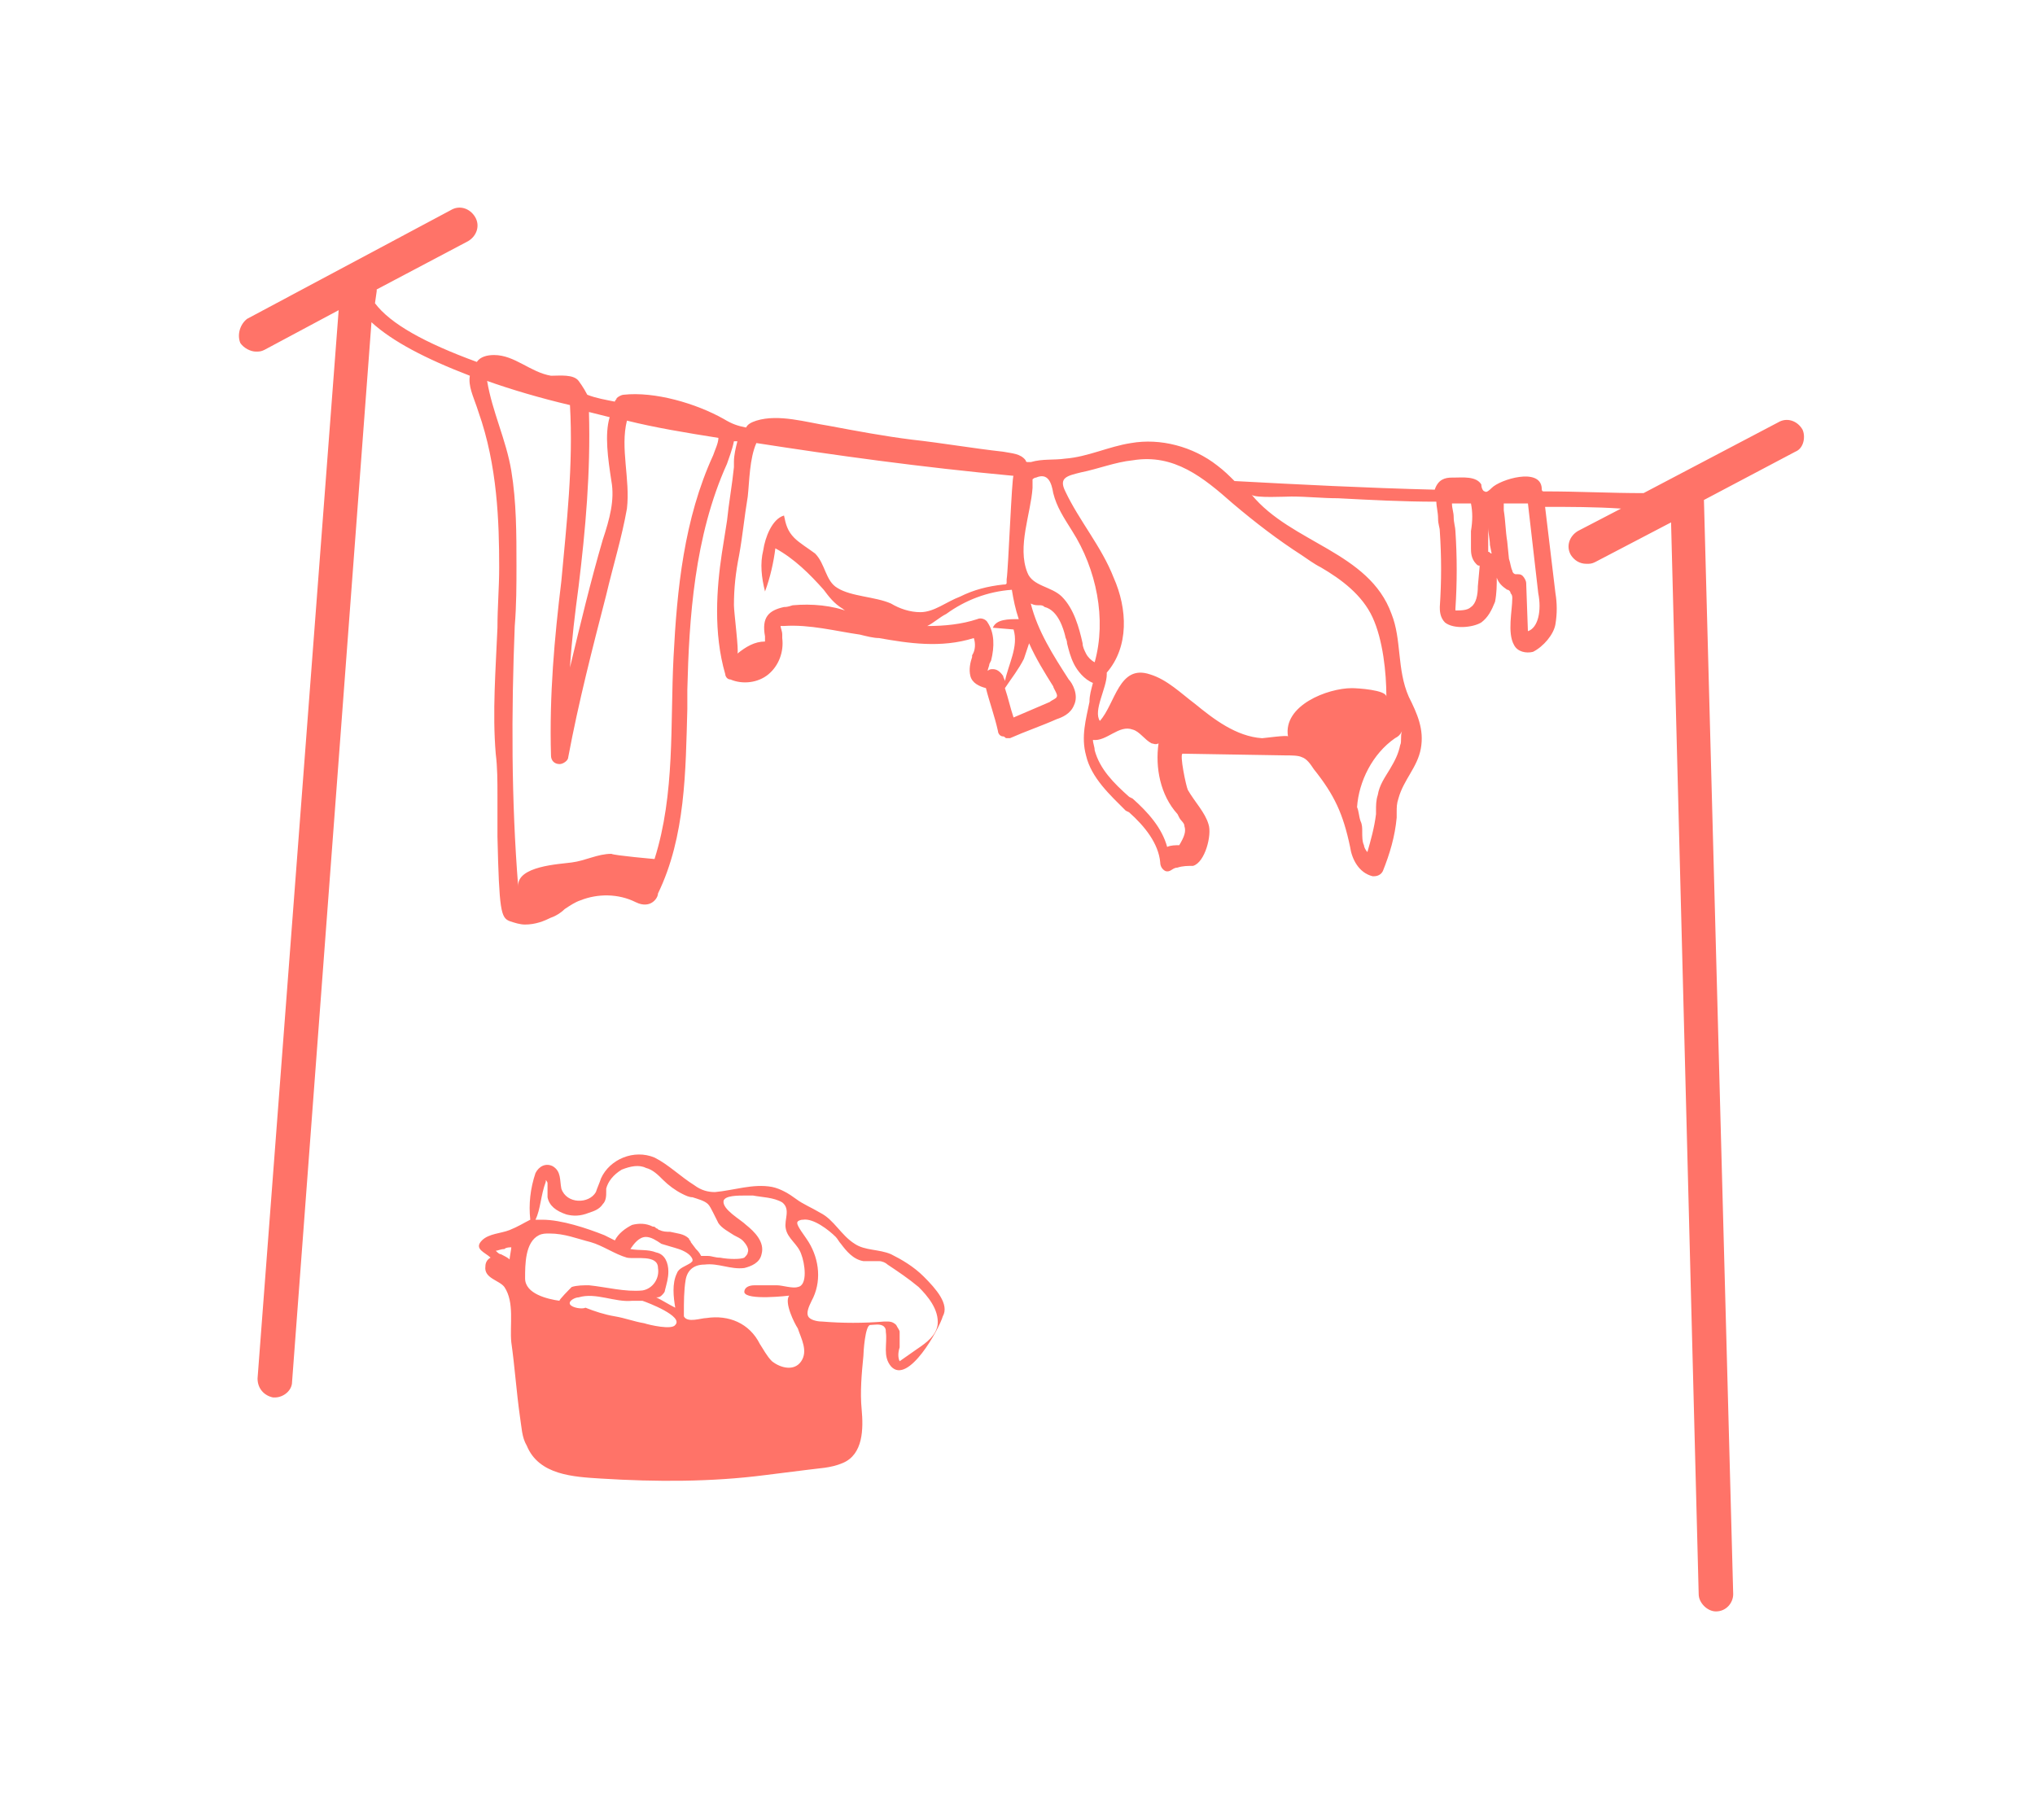 <svg width="626" height="560" viewBox="0 0 626 560" fill="none" xmlns="http://www.w3.org/2000/svg">
<path d="M554.427 132.054C552.833 129.4 549.649 128.335 546.995 129.93L505.583 151.7C495.497 151.7 485.407 151.17 475.321 151.17H474.791C474.261 151.17 474.261 150.64 474.261 150.11C473.731 143.738 461.517 147.456 458.863 150.11C458.334 150.64 457.269 151.704 456.739 151.17C456.21 151.17 455.68 150.11 455.68 149.046C454.086 146.392 449.838 146.922 447.184 146.922H446.654C444.53 146.922 442.406 147.452 441.346 150.64C420.11 150.11 399.4 149.046 379.758 147.986C378.163 146.392 376.574 144.802 374.45 143.208C367.018 137.366 356.927 134.712 347.901 136.306C340.999 137.366 334.627 140.554 327.725 141.084C324.007 141.614 320.823 141.084 317.105 142.144H316.045C315.515 142.144 315.515 141.614 315.515 141.614C313.921 139.49 311.267 139.49 308.614 138.96C299.058 137.9 290.032 136.306 280.471 135.242C271.975 134.182 263.479 132.588 254.988 130.994C248.086 129.934 239.59 127.276 232.687 129.4C231.093 129.93 230.033 130.46 229.503 131.524C226.849 130.994 225.255 130.464 222.601 128.87C214.105 124.092 201.366 120.374 191.805 121.438C191.275 121.438 190.211 121.968 189.681 122.498C189.681 123.028 189.151 123.028 189.151 123.558C186.497 123.028 183.309 122.498 180.655 121.434C179.595 119.31 178.001 117.185 178.001 117.185C176.407 115.061 172.159 115.591 169.505 115.591C163.133 114.531 158.355 109.219 151.983 109.219C149.859 109.219 147.735 109.749 146.675 111.343C130.747 105.501 120.127 99.663 115.349 93.291L115.879 89.573V89.043L144.022 74.174C146.676 72.58 147.74 69.396 146.146 66.742C144.552 64.088 141.368 63.024 138.714 64.618L76.04 98.073C73.916 99.667 72.857 102.851 73.916 105.505C74.981 107.099 77.105 108.159 78.695 108.159C79.754 108.159 80.289 108.159 81.348 107.629L104.178 95.419L79.228 424.067C79.228 427.251 81.352 429.375 84.006 429.91H84.536C87.19 429.91 89.844 427.786 89.844 425.132L114.268 99.129C120.64 104.971 130.726 110.279 144.53 115.587C144 118.771 145.589 121.959 146.654 125.143L147.183 126.737C153.026 143.195 153.556 160.717 153.556 174.521C153.556 180.893 153.026 186.731 153.026 193.102C152.496 205.846 151.431 219.12 152.496 231.86C153.026 236.108 153.026 240.356 153.026 244.604V254.16V257.343C153.556 280.173 154.085 282.298 156.744 283.362C158.338 283.892 159.928 284.421 161.522 284.421C164.705 284.421 167.364 283.362 169.488 282.297C171.082 281.768 172.672 280.703 173.736 279.643C175.33 278.584 176.92 277.52 178.514 276.99C183.822 274.866 190.194 274.866 195.506 277.519C196.566 278.049 198.16 278.579 199.754 278.049C201.348 277.519 202.408 275.925 202.408 274.866C210.904 257.343 210.904 237.167 211.434 218.056V212.213C211.964 190.443 213.558 164.96 223.644 142.66C224.174 141.065 225.238 138.411 225.768 135.758H226.828C226.298 137.882 225.768 140.006 225.768 142.13V143.724C225.238 149.032 224.174 154.874 223.644 160.182C223.114 163.366 222.584 167.084 222.05 170.268C220.456 180.888 219.396 194.692 223.11 207.436C223.11 207.966 223.64 209.03 224.704 209.03C228.422 210.624 233.2 210.09 236.384 207.436C239.568 204.782 241.162 200.534 240.632 196.286V195.226C240.632 194.166 240.102 193.102 240.102 192.572H241.162C249.128 192.042 257.09 194.166 264.522 195.226C266.646 195.756 268.77 196.286 270.364 196.286C279.39 197.88 289.48 199.469 299.566 196.286C300.096 197.88 300.096 200.004 299.036 201.594V202.123C298.506 203.718 297.976 205.842 298.506 207.966C299.036 210.09 301.16 211.149 303.284 211.684C304.344 215.932 305.938 220.18 307.002 224.958C307.002 225.488 307.532 226.552 308.596 226.552C309.126 226.552 309.126 227.082 309.656 227.082H310.716C315.494 224.958 320.272 223.364 325.05 221.24C326.644 220.71 329.298 219.646 330.358 216.992C331.952 213.808 329.828 210.09 328.763 209.026C323.985 201.594 319.208 194.157 317.083 185.666C318.143 186.196 318.678 186.196 319.737 186.196C320.267 186.196 320.797 186.196 321.332 186.725C325.58 187.785 327.174 193.627 327.704 195.751C327.704 196.281 328.234 196.811 328.234 197.875C328.763 199.999 329.293 202.124 330.358 204.247C331.417 206.371 333.541 209.025 336.2 210.09C335.67 212.214 335.14 213.808 335.14 215.932C334.08 221.24 332.486 226.552 334.08 232.39C335.674 239.292 341.512 244.6 346.29 249.382L347.35 249.912C352.128 254.16 356.376 259.468 356.906 265.309C356.906 266.369 357.436 267.433 358.5 267.963C360.094 268.493 360.624 266.904 362.218 266.904C363.812 266.374 365.402 266.374 366.996 266.374C370.714 265.314 372.838 256.818 371.774 253.63C370.714 249.912 367.526 246.728 365.402 243.01C364.872 241.95 362.748 231.86 363.808 231.86L395.664 232.389C397.258 232.389 399.382 232.389 400.442 232.919C402.036 233.449 403.096 235.043 404.16 236.637C410.532 244.604 413.186 250.441 415.31 260.531C415.84 264.249 417.964 268.497 422.212 269.557H422.742C423.801 269.557 424.866 269.027 425.396 267.963C427.52 262.655 429.114 257.343 429.644 251.505V249.911C429.644 248.316 429.644 247.257 430.174 245.662C431.768 239.82 436.016 236.107 437.075 230.265C438.135 224.423 436.016 219.645 433.357 214.337C429.639 205.841 431.233 196.815 428.049 188.854C421.148 169.737 397.253 167.083 385.044 152.219C386.104 153.279 395.664 152.749 397.254 152.749C402.032 152.749 406.81 153.279 411.588 153.279C421.674 153.809 431.764 154.339 441.849 154.339C441.849 155.933 442.379 157.523 442.379 159.647C442.379 161.241 442.909 162.301 442.909 163.365C443.439 171.331 443.439 178.763 442.909 186.725C442.909 187.785 442.909 189.909 444.503 191.503C447.157 193.627 452.999 193.097 455.653 191.503C457.777 189.909 458.837 187.785 459.901 185.131C460.431 182.477 460.431 179.823 460.431 177.699C460.961 179.293 462.026 180.353 463.615 181.417C464.145 181.417 464.675 181.947 464.675 182.477C465.205 183.007 465.205 183.537 465.205 184.071C465.205 187.789 463.611 194.691 465.735 198.405C466.795 200.529 469.453 201.059 471.577 200.529C474.761 198.935 477.949 195.221 478.479 192.033C479.009 188.849 479.009 185.661 478.479 182.477L475.295 155.928C482.727 155.928 490.693 155.928 498.655 156.458L485.381 163.36C482.727 164.954 481.663 168.138 483.257 170.792C484.317 172.386 485.911 173.446 488.035 173.446C489.095 173.446 489.629 173.446 490.689 172.916L514.049 160.706L522.545 490.42C522.545 493.074 525.199 495.728 527.853 495.728C531.036 495.728 533.16 493.074 533.16 490.42L524.161 153.811L552.303 138.942C554.957 137.883 555.487 134.165 554.427 132.041L554.427 132.054ZM188.074 147.981C189.134 153.824 187.544 159.661 185.42 166.034C181.702 178.778 178.519 192.052 175.335 205.326C175.865 196.83 176.929 188.334 177.989 180.372C180.113 162.85 181.707 145.328 181.172 126.746C183.296 127.276 185.42 127.806 187.544 128.34C185.95 133.648 187.015 141.08 188.074 147.982L188.074 147.981ZM219.4 140.02C210.374 159.665 208.25 181.432 207.19 202.142C206.13 222.848 207.72 244.088 201.348 264.264C201.348 264.264 189.137 263.204 188.073 262.669C183.825 262.669 180.107 264.793 175.863 265.323C172.145 265.853 158.871 266.383 159.405 272.755C157.281 246.207 157.281 219.129 158.345 192.581C158.875 186.209 158.875 179.837 158.875 173.999C158.875 164.443 158.875 154.354 157.281 144.797C155.687 135.24 151.439 126.745 149.849 117.189C157.281 119.843 166.307 122.497 175.332 124.621C176.392 143.203 174.272 161.255 172.678 178.777C170.554 196.299 168.96 213.822 169.495 232.403C169.495 233.997 170.554 235.057 172.149 235.057C173.208 235.057 174.802 233.997 174.802 232.933C177.986 215.941 182.234 199.483 186.482 183.025C188.606 173.999 191.26 165.503 192.854 156.477C193.914 147.451 190.73 137.895 192.854 129.399C201.351 131.523 210.907 133.117 220.997 134.707C220.993 136.301 219.929 138.425 219.399 140.019L219.4 140.02ZM241.17 186.739C236.392 187.799 234.268 189.923 235.328 195.766V196.825V197.355C232.144 197.355 229.486 198.949 226.832 201.073C227.362 200.543 225.772 188.329 225.772 186.205C225.772 180.897 226.302 176.119 227.366 170.807C228.426 164.965 228.96 159.127 230.02 152.755C230.55 147.977 230.55 141.075 232.674 136.297C256.568 140.015 283.112 143.728 311.783 146.382C311.254 146.382 310.189 175.054 309.659 178.238V179.298C309.659 179.828 309.13 179.828 308.6 179.828C303.822 180.358 299.574 181.422 295.325 183.546C291.077 185.14 287.359 188.324 283.115 188.324C279.931 188.324 276.743 187.264 274.089 185.67C269.311 183.546 261.879 183.546 257.631 180.892C253.913 178.768 253.913 173.46 250.729 170.272C248.605 168.678 245.951 167.088 244.357 165.494C242.233 163.37 241.703 161.246 241.173 158.592C237.455 159.652 235.331 165.494 234.801 169.212C233.741 173.46 234.271 177.708 235.331 181.956C236.925 177.708 237.985 172.93 238.515 168.682C244.357 171.866 249.135 176.648 253.383 181.426C254.977 183.55 256.567 185.674 259.225 187.268C259.755 187.798 260.82 188.328 261.349 188.328C256.041 186.204 249.669 185.674 243.827 186.204C242.229 186.738 241.699 186.738 241.169 186.738L241.17 186.739ZM305.417 205.856C304.887 205.856 304.357 205.856 303.822 206.386C303.822 205.856 304.352 204.792 304.352 204.262L304.882 203.202C305.942 198.954 305.942 194.706 303.822 191.522C303.293 190.462 301.698 189.928 300.639 190.462C295.861 192.056 290.553 192.586 285.241 192.586C287.365 191.526 288.959 189.932 291.083 188.868C296.925 184.62 303.827 181.966 311.259 181.436C311.789 184.62 312.319 187.278 313.383 190.462C310.199 190.462 306.481 190.462 305.417 193.116C305.947 193.116 311.259 193.646 311.789 193.646C313.383 198.954 310.195 204.266 309.135 209.574C309.135 209.044 308.605 208.514 308.605 207.98C307.536 206.386 306.477 205.856 305.417 205.856H305.417ZM325.059 214.352C325.059 214.882 323.465 215.412 322.935 215.946C319.217 217.54 315.503 219.13 311.785 220.724C310.725 217.54 310.191 214.882 309.131 211.698C311.255 208.514 313.379 205.856 314.973 202.672C315.503 201.078 316.033 199.488 316.567 197.894C318.691 202.672 321.345 206.92 323.999 211.168C323.999 211.698 325.593 213.822 325.059 214.352L325.059 214.352ZM334.085 201.078C333.555 200.018 333.025 198.954 333.025 197.894C331.965 193.116 330.371 187.274 326.653 183.56C323.469 180.376 317.627 180.376 316.033 176.128C312.849 168.162 317.093 158.076 317.627 150.11V147.456C317.627 147.456 318.157 146.926 318.687 146.926C322.405 145.332 323.465 148.521 323.995 151.704C325.054 155.952 327.178 159.136 329.837 163.384C337.269 175.064 340.457 190.462 336.739 203.736C335.679 203.202 334.619 202.138 334.085 201.078L334.085 201.078ZM362.227 250.456L362.757 251.516C363.287 252.575 364.352 253.11 364.352 254.17C364.881 255.764 364.352 257.353 362.757 260.012C361.698 260.012 360.103 260.012 359.039 260.542C357.445 254.699 353.197 249.921 348.419 245.673L347.359 245.143C342.581 240.895 338.333 236.647 336.739 230.81C336.739 229.75 336.209 228.686 336.209 227.626C340.457 228.156 344.175 222.848 348.419 224.442C350.543 224.972 352.138 227.626 354.262 228.69C354.792 228.69 355.321 229.22 356.386 228.69C355.326 236.118 356.915 244.613 362.228 250.456L362.227 250.456ZM430.717 229.216C430.188 231.87 429.123 233.994 427.534 236.648C425.94 239.302 424.35 241.426 423.816 244.614C423.286 246.208 423.286 247.802 423.286 249.392V250.452C422.756 254.7 421.691 258.418 420.632 262.132C420.102 261.602 419.572 260.538 419.572 260.008C419.042 258.948 419.042 257.354 419.042 255.76C419.042 254.7 419.042 253.636 418.512 252.576C417.982 250.982 417.982 249.392 417.452 248.328C417.982 240.362 422.23 231.87 429.132 227.092C430.192 226.562 430.726 226.033 431.256 224.968C430.717 226.563 431.252 228.157 430.717 229.217L430.717 229.216ZM400.456 170.812C402.05 171.871 404.174 173.466 406.298 174.53C412.67 178.248 419.042 183.026 422.226 189.927C425.41 196.829 426.474 206.919 426.474 214.351C426.474 212.227 417.448 211.697 415.854 211.697C408.422 211.697 394.618 217.005 396.208 226.566C396.208 226.036 388.776 227.096 388.242 227.096C380.276 226.566 373.374 221.254 367.536 216.476C363.288 213.292 359.04 209.044 353.732 207.45C344.177 204.266 343.112 216.476 338.335 221.783C336.211 218.599 340.459 211.697 340.459 207.45V206.92C347.361 198.953 346.831 187.274 342.583 177.718C338.865 168.162 331.963 160.195 327.714 151.169C325.59 146.921 328.244 146.391 332.492 145.327C337.8 144.267 343.112 142.143 348.42 141.609C361.164 139.485 370.19 146.917 379.217 154.883C386.123 160.725 393.024 166.033 400.456 170.811L400.456 170.812ZM455.141 174.53L454.611 180.372C454.611 183.026 454.082 185.68 452.487 186.744C451.428 187.804 449.304 187.804 447.71 187.804V187.274C448.239 179.308 448.239 171.346 447.71 163.38C447.71 162.32 447.18 160.726 447.18 159.132C447.18 157.538 446.65 156.478 446.65 154.884H452.492C453.022 157.538 453.022 160.192 452.492 163.38V168.688C452.492 169.748 452.492 171.872 454.086 173.466C454.616 173.996 454.616 173.996 455.146 173.996C455.141 174 455.141 174.53 455.141 174.53L455.141 174.53ZM457.795 169.752V168.692V163.914V162.32C457.795 163.914 458.325 166.038 458.325 167.628L458.855 170.282C458.33 170.282 458.33 169.752 457.795 169.752V169.752ZM473.193 182.496C473.723 185.15 473.723 187.804 473.193 189.928C472.663 192.052 471.599 193.646 470.009 194.176L469.479 179.307C469.479 178.777 468.949 177.713 468.419 177.183C467.889 176.653 467.36 176.653 466.825 176.653H466.295C465.765 176.653 465.236 176.123 465.236 175.594C464.706 174.534 464.706 173.47 464.176 171.875L463.646 166.568C463.116 163.384 463.116 160.195 462.586 157.012V154.888H470.018L473.193 182.496Z" fill="#FF7368"/>
<path d="M284.178 392.74C280.994 389.556 277.276 387.432 274.092 385.838C270.374 384.244 266.126 384.778 262.942 382.654C258.694 380 256.57 375.222 252.322 373.098C249.668 371.504 247.014 370.444 244.89 368.85C242.766 367.256 240.112 365.666 237.458 365.132C231.616 364.072 225.778 366.192 219.936 366.726C217.812 366.726 215.688 366.196 213.564 364.602C209.316 361.948 205.598 358.23 201.354 356.106C194.982 353.452 187.55 356.636 184.895 362.478C184.365 364.072 183.836 365.132 183.301 366.726C181.177 370.444 174.275 370.444 172.681 365.666C172.151 363.012 172.681 360.358 170.027 358.764C167.903 357.704 165.779 358.764 164.719 360.888C163.125 365.666 162.595 370.444 163.125 375.222C161.001 376.282 159.407 377.346 156.753 378.406C154.099 379.466 150.381 379.466 148.257 381.59C145.603 384.243 149.317 385.308 150.911 386.897C149.851 387.427 149.317 388.492 149.317 389.551C148.787 393.269 153.565 393.799 155.159 395.923C158.343 400.701 156.753 407.603 157.283 412.915C158.343 420.347 158.877 428.313 159.937 435.745C160.467 438.929 160.467 442.117 162.061 444.771C165.779 453.797 176.395 454.327 184.89 454.857C201.882 455.917 218.871 455.917 235.328 453.797C239.576 453.267 243.824 452.737 248.072 452.203C251.79 451.673 255.504 451.673 259.222 450.079C265.594 447.425 265.594 439.459 265.064 433.621C264.534 428.313 265.064 422.471 265.594 417.162C265.594 416.103 266.124 407.606 267.718 407.606C268.778 407.606 270.902 407.077 271.966 408.136C272.496 408.666 272.496 409.196 272.496 409.731C273.026 413.449 271.436 417.162 274.09 420.351C279.398 426.193 288.958 408.671 290.018 404.953C292.142 401.235 287.894 396.457 284.176 392.738L284.178 392.74ZM229.492 367.785H231.616C234.27 368.315 237.988 368.315 240.642 369.909C243.296 372.033 241.172 375.217 241.702 377.876C242.232 381.059 245.42 382.654 246.48 385.842C247.54 388.496 248.604 395.398 245.42 395.928C243.826 396.458 240.642 395.398 239.048 395.398H232.146C230.552 395.398 228.963 395.928 228.963 397.522C229.492 400.176 242.766 398.581 242.766 398.581C241.172 400.705 244.36 407.078 245.42 408.667C246.48 411.851 248.604 415.569 246.48 418.753C244.356 421.937 240.108 420.877 237.454 418.753C235.86 417.159 234.8 415.035 233.736 413.445C230.552 407.073 224.18 404.419 217.277 405.479C215.683 405.479 211.435 407.073 210.375 404.949V403.889C210.375 400.705 210.375 396.987 210.905 393.803C211.435 390.62 213.559 389.026 216.747 389.026C220.996 388.496 224.714 390.62 228.958 390.085C231.082 389.555 233.736 388.491 234.266 385.837C235.325 382.119 232.142 378.935 229.488 376.811C227.893 375.217 222.056 372.033 222.586 369.379C223.12 367.785 226.834 367.785 229.492 367.785L229.492 367.785ZM197.632 396.988C192.324 397.517 186.482 395.928 181.174 395.393C179.58 395.393 177.456 395.393 175.866 395.923C175.336 396.453 171.618 400.171 172.148 400.171C168.43 399.641 161.528 398.047 161.528 393.269C161.528 389.021 161.528 382.119 165.776 379.995C166.836 379.465 167.9 379.465 168.96 379.465C173.737 379.465 177.456 381.059 181.703 382.119C185.422 383.179 189.135 385.837 192.853 386.897C195.507 387.427 202.409 385.837 202.409 390.081C202.944 393.274 200.82 396.457 197.631 396.987L197.632 396.988ZM204.538 396.988C205.068 394.864 205.598 393.269 205.598 391.145C205.598 388.491 204.538 385.838 201.88 385.303C199.226 384.243 196.572 384.773 193.914 384.243C194.974 382.649 196.568 380.525 198.692 380.525C200.286 380.525 201.876 381.585 203.47 382.649C205.064 383.179 207.188 383.709 208.778 384.243C210.372 384.773 212.496 385.838 213.026 387.427V387.957L212.496 388.487C210.902 389.547 208.778 390.081 208.248 391.671C206.654 394.855 207.188 399.103 207.718 402.291C205.594 401.231 204 400.167 201.876 399.107C202.406 399.107 202.936 399.107 203.47 398.577C204.004 398.052 204.538 397.518 204.538 396.988V396.988ZM167.9 363.537V363.008C167.9 363.008 168.43 363.537 168.43 364.067V365.661V368.315C168.96 370.969 171.084 372.563 174.272 373.623C176.396 374.153 178.52 374.153 181.174 373.093C182.768 372.563 184.358 372.034 185.422 370.439C186.482 369.38 186.482 367.785 186.482 366.721V365.661C187.012 363.537 188.606 361.413 191.26 359.819C193.914 358.76 196.567 358.225 198.691 359.289C200.815 359.819 202.41 361.413 203.999 363.008C205.594 364.602 207.717 366.191 209.841 367.256C210.901 367.786 211.965 368.315 213.025 368.315C214.619 368.845 216.743 369.375 217.803 370.439C218.333 370.969 218.863 372.034 219.397 373.093C219.927 374.153 220.457 375.217 220.991 376.277C222.051 377.871 224.175 378.931 225.769 379.995C226.829 380.525 227.893 381.055 228.423 381.589C229.483 382.649 230.547 384.243 230.017 385.308C230.017 385.838 229.488 386.367 228.958 386.902C227.898 387.432 224.18 387.432 221.526 386.902C219.932 386.902 218.872 386.372 217.808 386.372H215.684C215.154 385.312 214.624 384.778 214.09 384.248L212.495 382.124C212.495 381.594 211.965 381.594 211.965 381.064C210.371 379.47 208.247 379.47 206.123 378.94C205.064 378.94 203.999 378.94 202.94 378.41C202.41 378.41 202.41 377.88 201.88 377.88C201.35 377.35 201.35 377.35 200.82 377.35C198.696 376.29 196.572 376.29 194.448 376.82C192.324 377.88 190.2 379.474 189.14 381.598C188.08 381.068 187.016 380.539 185.956 380.004C180.648 377.88 172.682 375.226 166.84 375.226H164.716C166.306 372.034 166.306 367.786 167.9 363.537L167.9 363.537ZM155.16 384.248C155.69 383.718 156.755 383.718 157.284 383.718C157.284 384.248 156.754 386.902 156.754 387.436C156.225 386.906 155.16 386.376 154.101 385.842C153.571 385.842 153.041 385.312 152.506 384.782C153.036 384.778 154.096 384.248 155.16 384.248L155.16 384.248ZM175.336 401.235C174.806 400.176 176.93 399.112 177.99 399.112C183.298 397.517 189.14 400.706 194.448 400.171H197.632C199.226 400.701 210.376 404.949 207.718 407.603C206.658 409.197 199.752 407.603 198.162 407.073C194.978 406.543 192.32 405.479 189.136 404.949C185.952 404.419 182.764 403.355 180.11 402.295C179.05 402.83 175.866 402.3 175.337 401.236L175.336 401.235ZM288.425 407.608C287.895 410.791 285.241 412.915 282.053 415.039L276.745 418.758C276.215 417.698 276.215 416.104 276.745 414.509V409.732C276.745 409.202 276.215 408.672 275.685 407.608C274.625 406.548 273.561 406.548 273.031 406.548H271.971C265.599 407.078 259.227 407.078 252.855 406.548C251.261 406.548 249.137 406.018 248.607 404.954C248.077 403.894 248.607 402.3 249.667 400.176L250.197 399.116C252.851 393.274 251.791 386.372 248.073 381.063C245.419 377.345 244.889 376.285 245.419 375.755C245.419 375.755 245.949 375.226 247.013 375.226C250.197 374.696 254.979 378.409 257.099 380.533C257.629 381.063 258.158 382.128 258.693 382.657C260.287 384.781 262.411 387.435 265.595 387.965H268.249H270.373C271.432 387.965 272.497 388.495 273.027 389.025C276.21 391.149 279.399 393.273 282.582 395.927C285.241 398.581 288.954 402.829 288.425 407.607L288.425 407.608Z" fill="#FF7368"/>
</svg>
